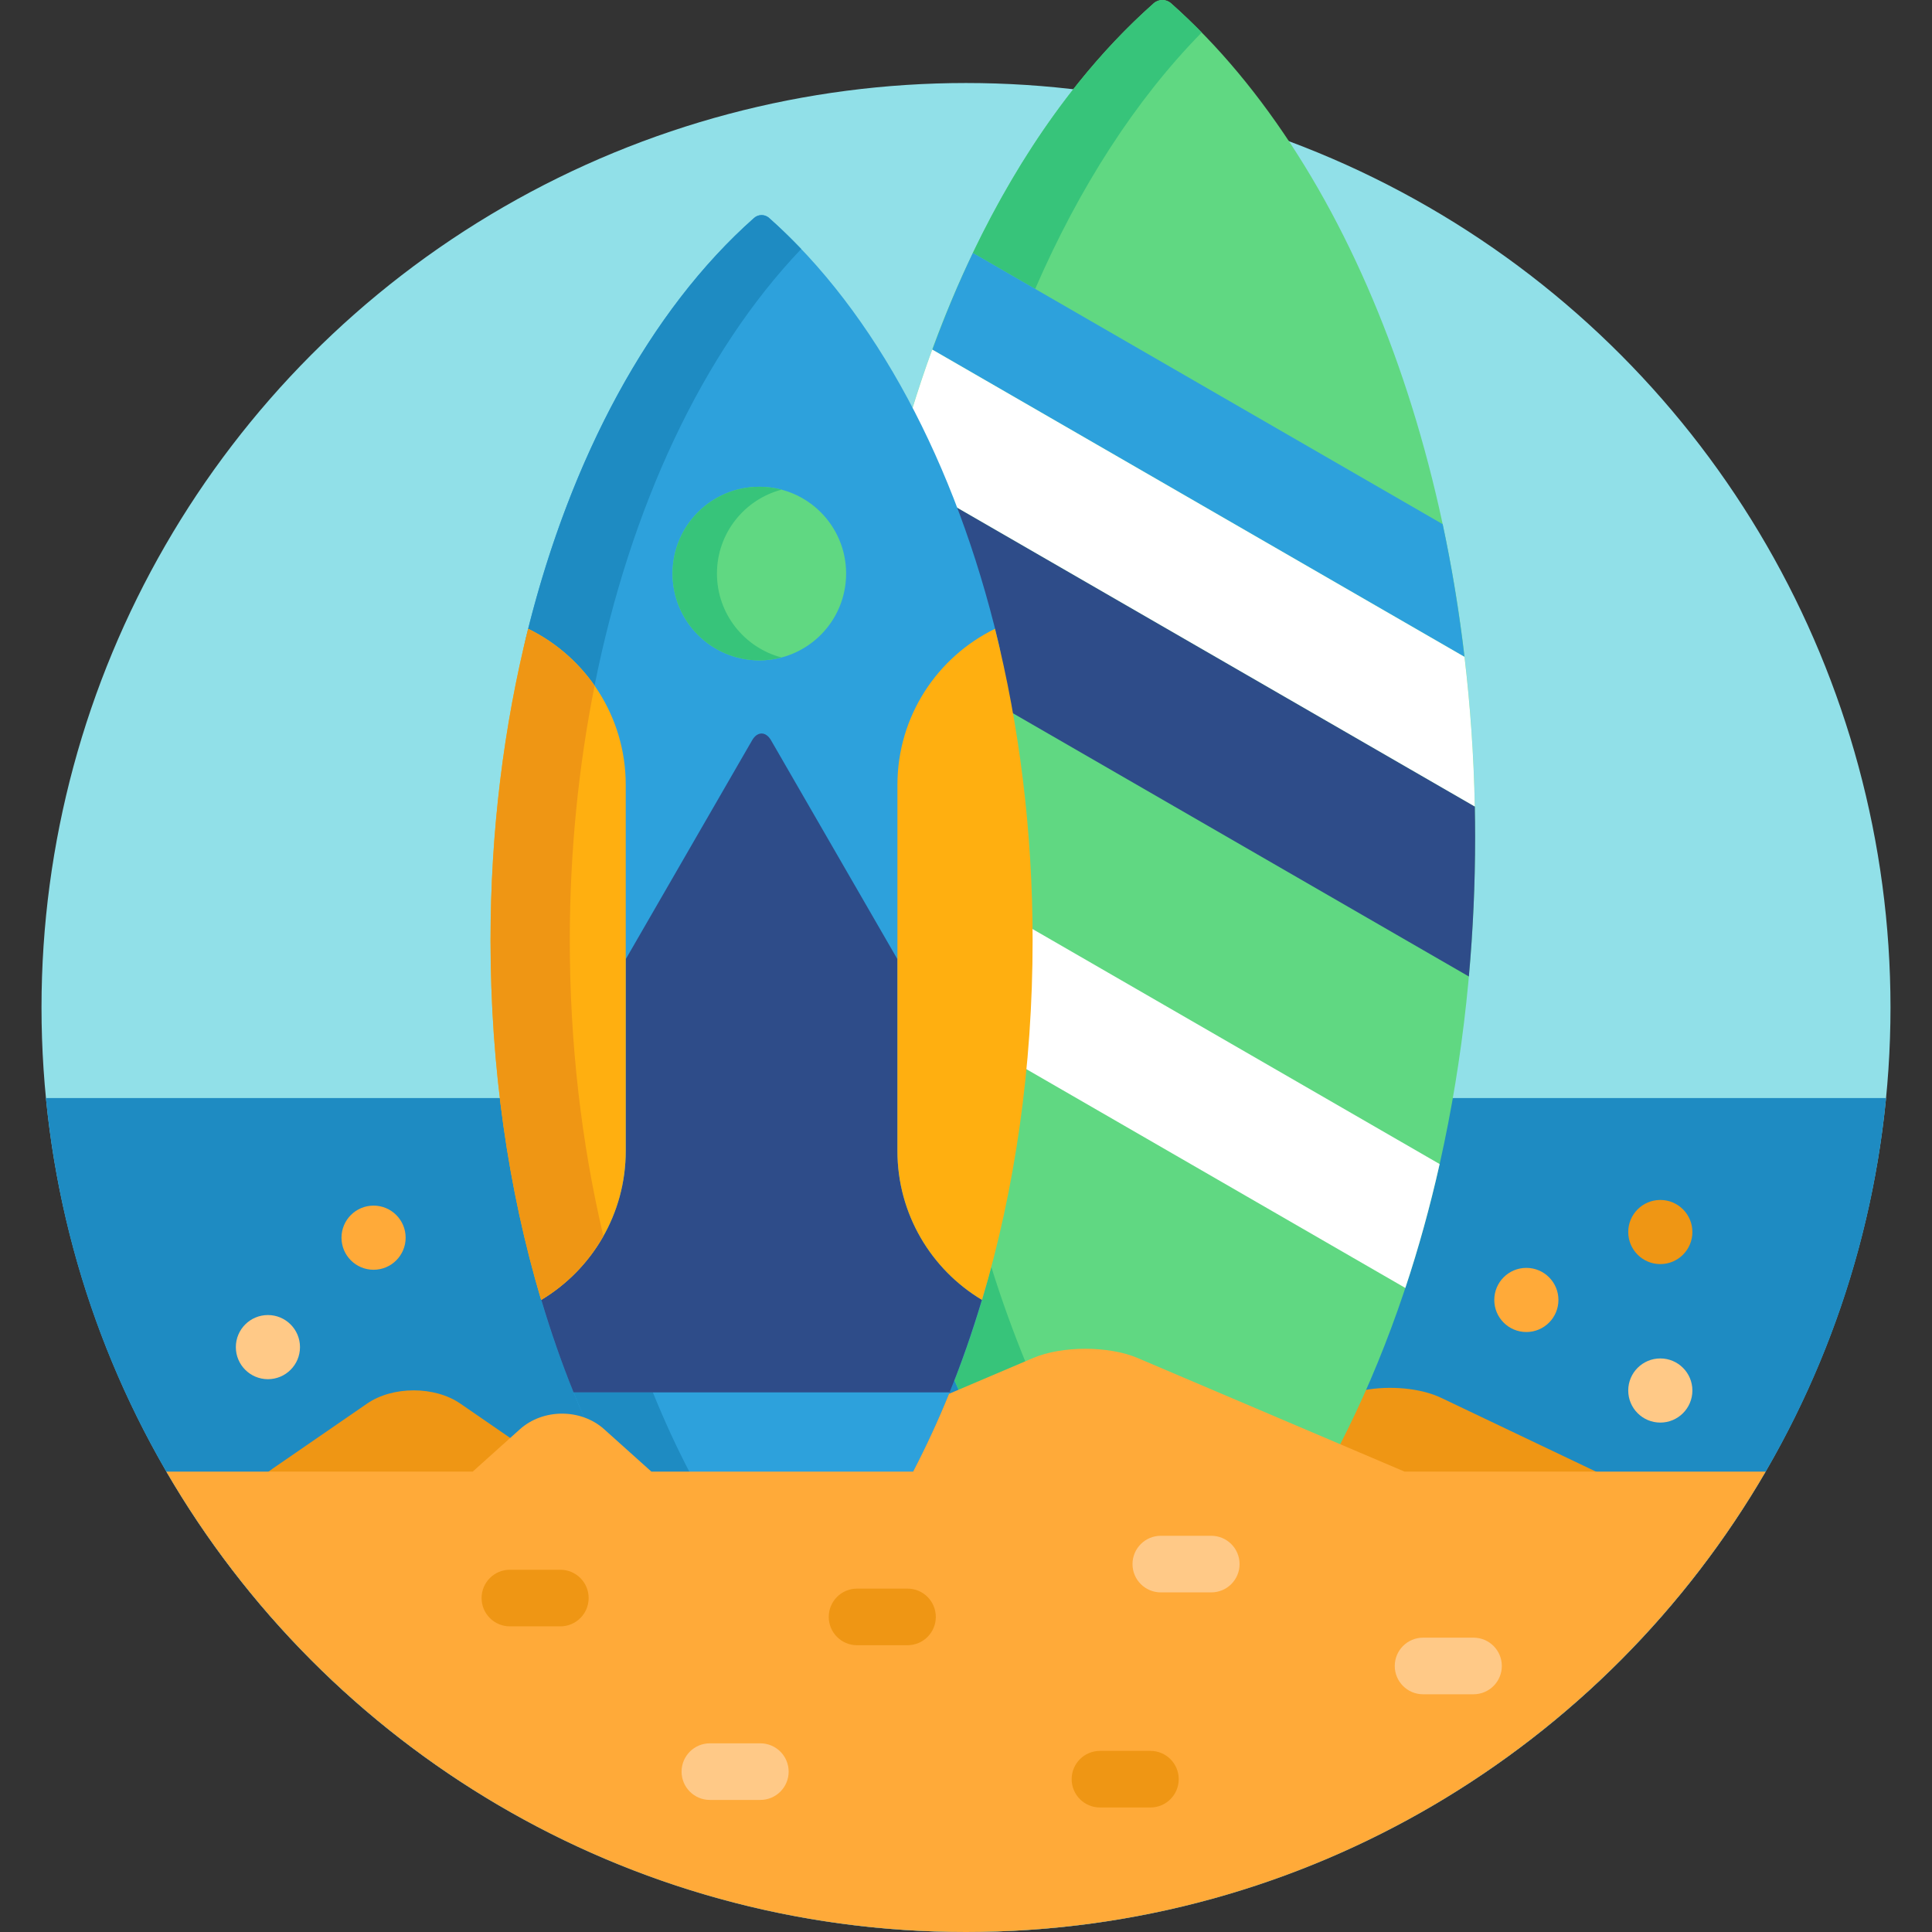 <?xml version="1.0" encoding="iso-8859-1"?>
<!-- Generator: Adobe Illustrator 19.0.0, SVG Export Plug-In . SVG Version: 6.00 Build 0)  -->
<svg version="1.1" id="Capa_1" xmlns="http://www.w3.org/2000/svg" xmlns:xlink="http://www.w3.org/1999/xlink" x="0px" y="0px"
	 viewBox="0 0 512 512" style="enable-background:new 0 0 512 512;" xml:space="preserve">
<rect x="0" y="0" width="512" height="512" fill="#333333" stroke="none"/>
<circle style="fill:#91E0E8;" cx="256" cy="267" r="245"/>
<path style="fill:#1E8BC2;" d="M12.172,291C24.233,415.045,128.789,512,256,512c127.212,0,231.767-96.955,243.828-221H12.172z"/>
<path style="fill:#EF9614;" d="M354.707,382.908c0.047,0.131,0.147,0.236,0.274,0.29l17.065,7.262
	c0.062,0.026,0.128,0.04,0.196,0.04h51.774l-42.068-20.047c-5.521-2.632-13.644-3.308-20.513-2.037
	c-2.128,4.815-4.358,9.521-6.702,14.094C354.669,382.634,354.66,382.778,354.707,382.908z"/>
<path style="fill:#60D882;" d="M252.653,365.119c0.52,1.217,1.048,2.426,1.582,3.629l19.79-8.421
	c3.611-1.536,8.443-2.383,13.606-2.383s9.996,0.847,13.607,2.383l53.708,22.857c23.268-45.186,35.98-101.877,35.98-161.388
	c0-92.23-30.881-176.884-80.591-220.925C309.681,0.291,308.86,0,308.04,0c-0.821,0-1.641,0.291-2.296,0.871
	c-28.139,24.93-50.24,62.874-64.127,107.837c20.043,38.622,31.536,88.142,31.536,140.492
	C273.153,290.748,265.99,330.701,252.653,365.119z"/>
<g>
	<path style="fill:#37C47A;" d="M257.825,67.033l16.51,9.532c11.647-26.828,26.548-50.046,44.128-67.954
		c-2.651-2.699-5.358-5.287-8.128-7.74C309.681,0.291,308.86,0,308.04,0c-0.821,0-1.641,0.291-2.296,0.871
		c-18.947,16.786-35.154,39.477-47.963,66.232C257.794,67.078,257.813,67.059,257.825,67.033z"/>
	<path style="fill:#37C47A;" d="M271.89,361.235c-3.372-8.225-6.449-16.726-9.187-25.49c-2.759,10.388-6.024,20.426-9.769,30.033
		c0.429,0.999,0.886,1.971,1.324,2.96L271.89,361.235z"/>
</g>
<path style="fill:#2DA1DC;" d="M388.096,174.067c-1.417-11.988-3.333-23.743-5.777-35.159L257.825,67.033
	c-3.913,8.168-7.474,16.749-10.73,25.627L388.096,174.067z"/>
<path style="fill:#2E4C89;" d="M390.837,213.731L252.96,134.127c6.469,16.919,11.504,35.273,14.928,54.577l121.378,70.077
	c1.097-12.152,1.661-24.506,1.661-36.985C390.927,219.101,390.89,216.413,390.837,213.731z"/>
<g>
	<path style="fill:#FFFFFF;" d="M273.119,245.904c0.01,1.099,0.034,2.194,0.034,3.296c0,11.44-0.552,22.756-1.616,33.872
		l100.891,58.25c3.517-10.584,6.551-21.555,9.09-32.834L273.119,245.904z"/>
	<path style="fill:#FFFFFF;" d="M252.959,134.127l137.883,79.607c-0.263-13.439-1.195-26.689-2.729-39.657L247.046,92.632
		c-1.93,5.255-3.724,10.638-5.411,16.112C245.791,116.756,249.565,125.25,252.959,134.127z"/>
</g>
<path style="fill:#EF9614;" d="M125.262,390.5c0.123,0,0.242-0.046,0.334-0.128l10.037-9.009l-13.644-9.396
	c-6.795-4.679-17.914-4.679-24.709,0l-24.926,17.165c-0.677,0.467-1.253,0.921-1.772,1.367L125.262,390.5L125.262,390.5z"/>
<path style="fill:#2DA1DC;" d="M159.775,379.135l12.521,11.237c0.092,0.082,0.211,0.128,0.334,0.128h69.091
	c7.777-14.842,14.228-31.147,19.247-48.5c8.301-28.7,9.5-147.166,3.559-172.001c-11.28-47.151-32.495-87.247-60.711-112.244
	c-0.567-0.503-1.278-0.755-1.989-0.755s-1.422,0.252-1.989,0.755c-28.016,24.821-49.13,64.528-60.47,111.245
	c-6.096,25.115-4.881,145.031,3.607,173.998c3.401,11.607,7.444,22.739,12.099,33.273
	C156.808,376.945,158.404,377.904,159.775,379.135z"/>
<g>
	<path style="fill:#1E8BC2;" d="M139.97,166.639c7.072,3.45,13.124,8.662,17.593,15.061c9.431-47.204,28.603-88.283,54.763-115.71
		c-2.762-2.895-5.596-5.652-8.511-8.235c-0.567-0.503-1.278-0.755-1.989-0.755s-1.422,0.252-1.989,0.755
		C172.297,82.154,151.443,120.95,139.97,166.639L139.97,166.639z"/>
	<path style="fill:#1E8BC2;" d="M152.007,369c0.991,2.452,2.01,4.88,3.066,7.271c1.734,0.675,3.33,1.634,4.701,2.864l12.521,11.237
		c0.092,0.082,0.211,0.128,0.334,0.128h10.303c-3.597-6.864-6.9-14.05-9.918-21.5H152.007z"/>
</g>
<path style="fill:#2E4C89;" d="M237.827,305v-50.805l-33.5-58.023c-1.375-2.382-3.625-2.382-5,0l-33.5,58.023V305
	c0,16.77-8.977,31.438-22.384,39.475c2.522,8.441,5.365,16.643,8.559,24.525h99.651c3.193-7.883,6.037-16.084,8.559-24.525
	C246.804,336.438,237.827,321.77,237.827,305z"/>
<path style="fill:#FFAF10;" d="M143.413,344.494c13.424-8.034,22.414-22.712,22.414-39.494v-97c0-18.18-10.548-33.893-25.856-41.361
	c-6.472,25.775-9.97,53.735-9.97,82.561C130,282.68,134.64,315.132,143.413,344.494z"/>
<path style="fill:#EF9614;" d="M151,249.2c0-23.292,2.286-46.016,6.577-67.48c-4.471-6.408-10.528-11.628-17.607-15.081
	c-6.472,25.775-9.97,53.735-9.97,82.561c0,33.479,4.64,65.932,13.413,95.294c6.858-4.105,12.548-9.951,16.484-16.919
	C154.057,302.861,151,276.369,151,249.2z"/>
<path style="fill:#FFAF10;" d="M237.827,208v97c0,16.782,8.99,31.46,22.414,39.494c8.772-29.362,13.413-61.814,13.413-95.294
	c0-28.826-3.498-56.786-9.97-82.561C248.375,174.107,237.827,189.82,237.827,208z"/>
<circle style="fill:#60D882;" cx="201.23" cy="152" r="23"/>
<path style="fill:#37C47A;" d="M190,152c0-10.669,7.265-19.638,17.116-22.237c-1.878-0.496-3.85-0.763-5.884-0.763
	c-12.703,0-23,10.297-23,23s10.297,23,23,23c2.034,0,4.005-0.267,5.884-0.763C197.265,171.638,190,162.669,190,152z"/>
<g>
	<circle style="fill:#FFAA39;" cx="404.5" cy="344.5" r="8.5"/>
	<circle style="fill:#FFAA39;" cx="99" cy="328" r="8.5"/>
</g>
<g>
	<circle style="fill:#FFC987;" cx="71" cy="357" r="8.5"/>
	<circle style="fill:#FFC987;" cx="440" cy="368.5" r="8.5"/>
</g>
<circle style="fill:#EF9614;" cx="440" cy="326.5" r="8.5"/>
<path style="fill:#FFAA39;" d="M372.242,390l-70.809-30.133c-7.591-3.23-20.013-3.23-27.604,0l-22.326,9.501
	c-2.906,7.141-6.086,14.027-9.522,20.632H172.63l-12.521-11.237c-6.14-5.511-16.186-5.511-22.326,0L125.262,390H44.08
	C86.514,462.951,165.525,512,256,512c90.476,0,169.487-49.049,211.92-122H372.242z"/>
<path style="fill:#FFC987;" d="M390.5,449h-13.375c-4.143,0-7.5-3.357-7.5-7.5s3.357-7.5,7.5-7.5H390.5c4.143,0,7.5,3.357,7.5,7.5
	S394.643,449,390.5,449z"/>
<path style="fill:#EF9614;" d="M304.875,479H291.5c-4.143,0-7.5-3.357-7.5-7.5s3.357-7.5,7.5-7.5h13.375c4.143,0,7.5,3.357,7.5,7.5
	S309.018,479,304.875,479z"/>
<path style="fill:#FFC987;" d="M321,422h-13.375c-4.143,0-7.5-3.357-7.5-7.5s3.357-7.5,7.5-7.5H321c4.143,0,7.5,3.357,7.5,7.5
	S325.143,422,321,422z"/>
<path style="fill:#EF9614;" d="M240.5,436h-13.375c-4.143,0-7.5-3.357-7.5-7.5s3.357-7.5,7.5-7.5H240.5c4.143,0,7.5,3.357,7.5,7.5
	S244.643,436,240.5,436z"/>
<path style="fill:#FFC987;" d="M201.5,477h-13.375c-4.143,0-7.5-3.357-7.5-7.5s3.357-7.5,7.5-7.5H201.5c4.143,0,7.5,3.357,7.5,7.5
	S205.643,477,201.5,477z"/>
<path style="fill:#EF9614;" d="M148.5,431h-13.375c-4.143,0-7.5-3.357-7.5-7.5s3.357-7.5,7.5-7.5H148.5c4.143,0,7.5,3.357,7.5,7.5
	S152.643,431,148.5,431z"/>
<g>
</g>
<g>
</g>
<g>
</g>
<g>
</g>
<g>
</g>
<g>
</g>
<g>
</g>
<g>
</g>
<g>
</g>
<g>
</g>
<g>
</g>
<g>
</g>
<g>
</g>
<g>
</g>
<g>
</g>
</svg>
